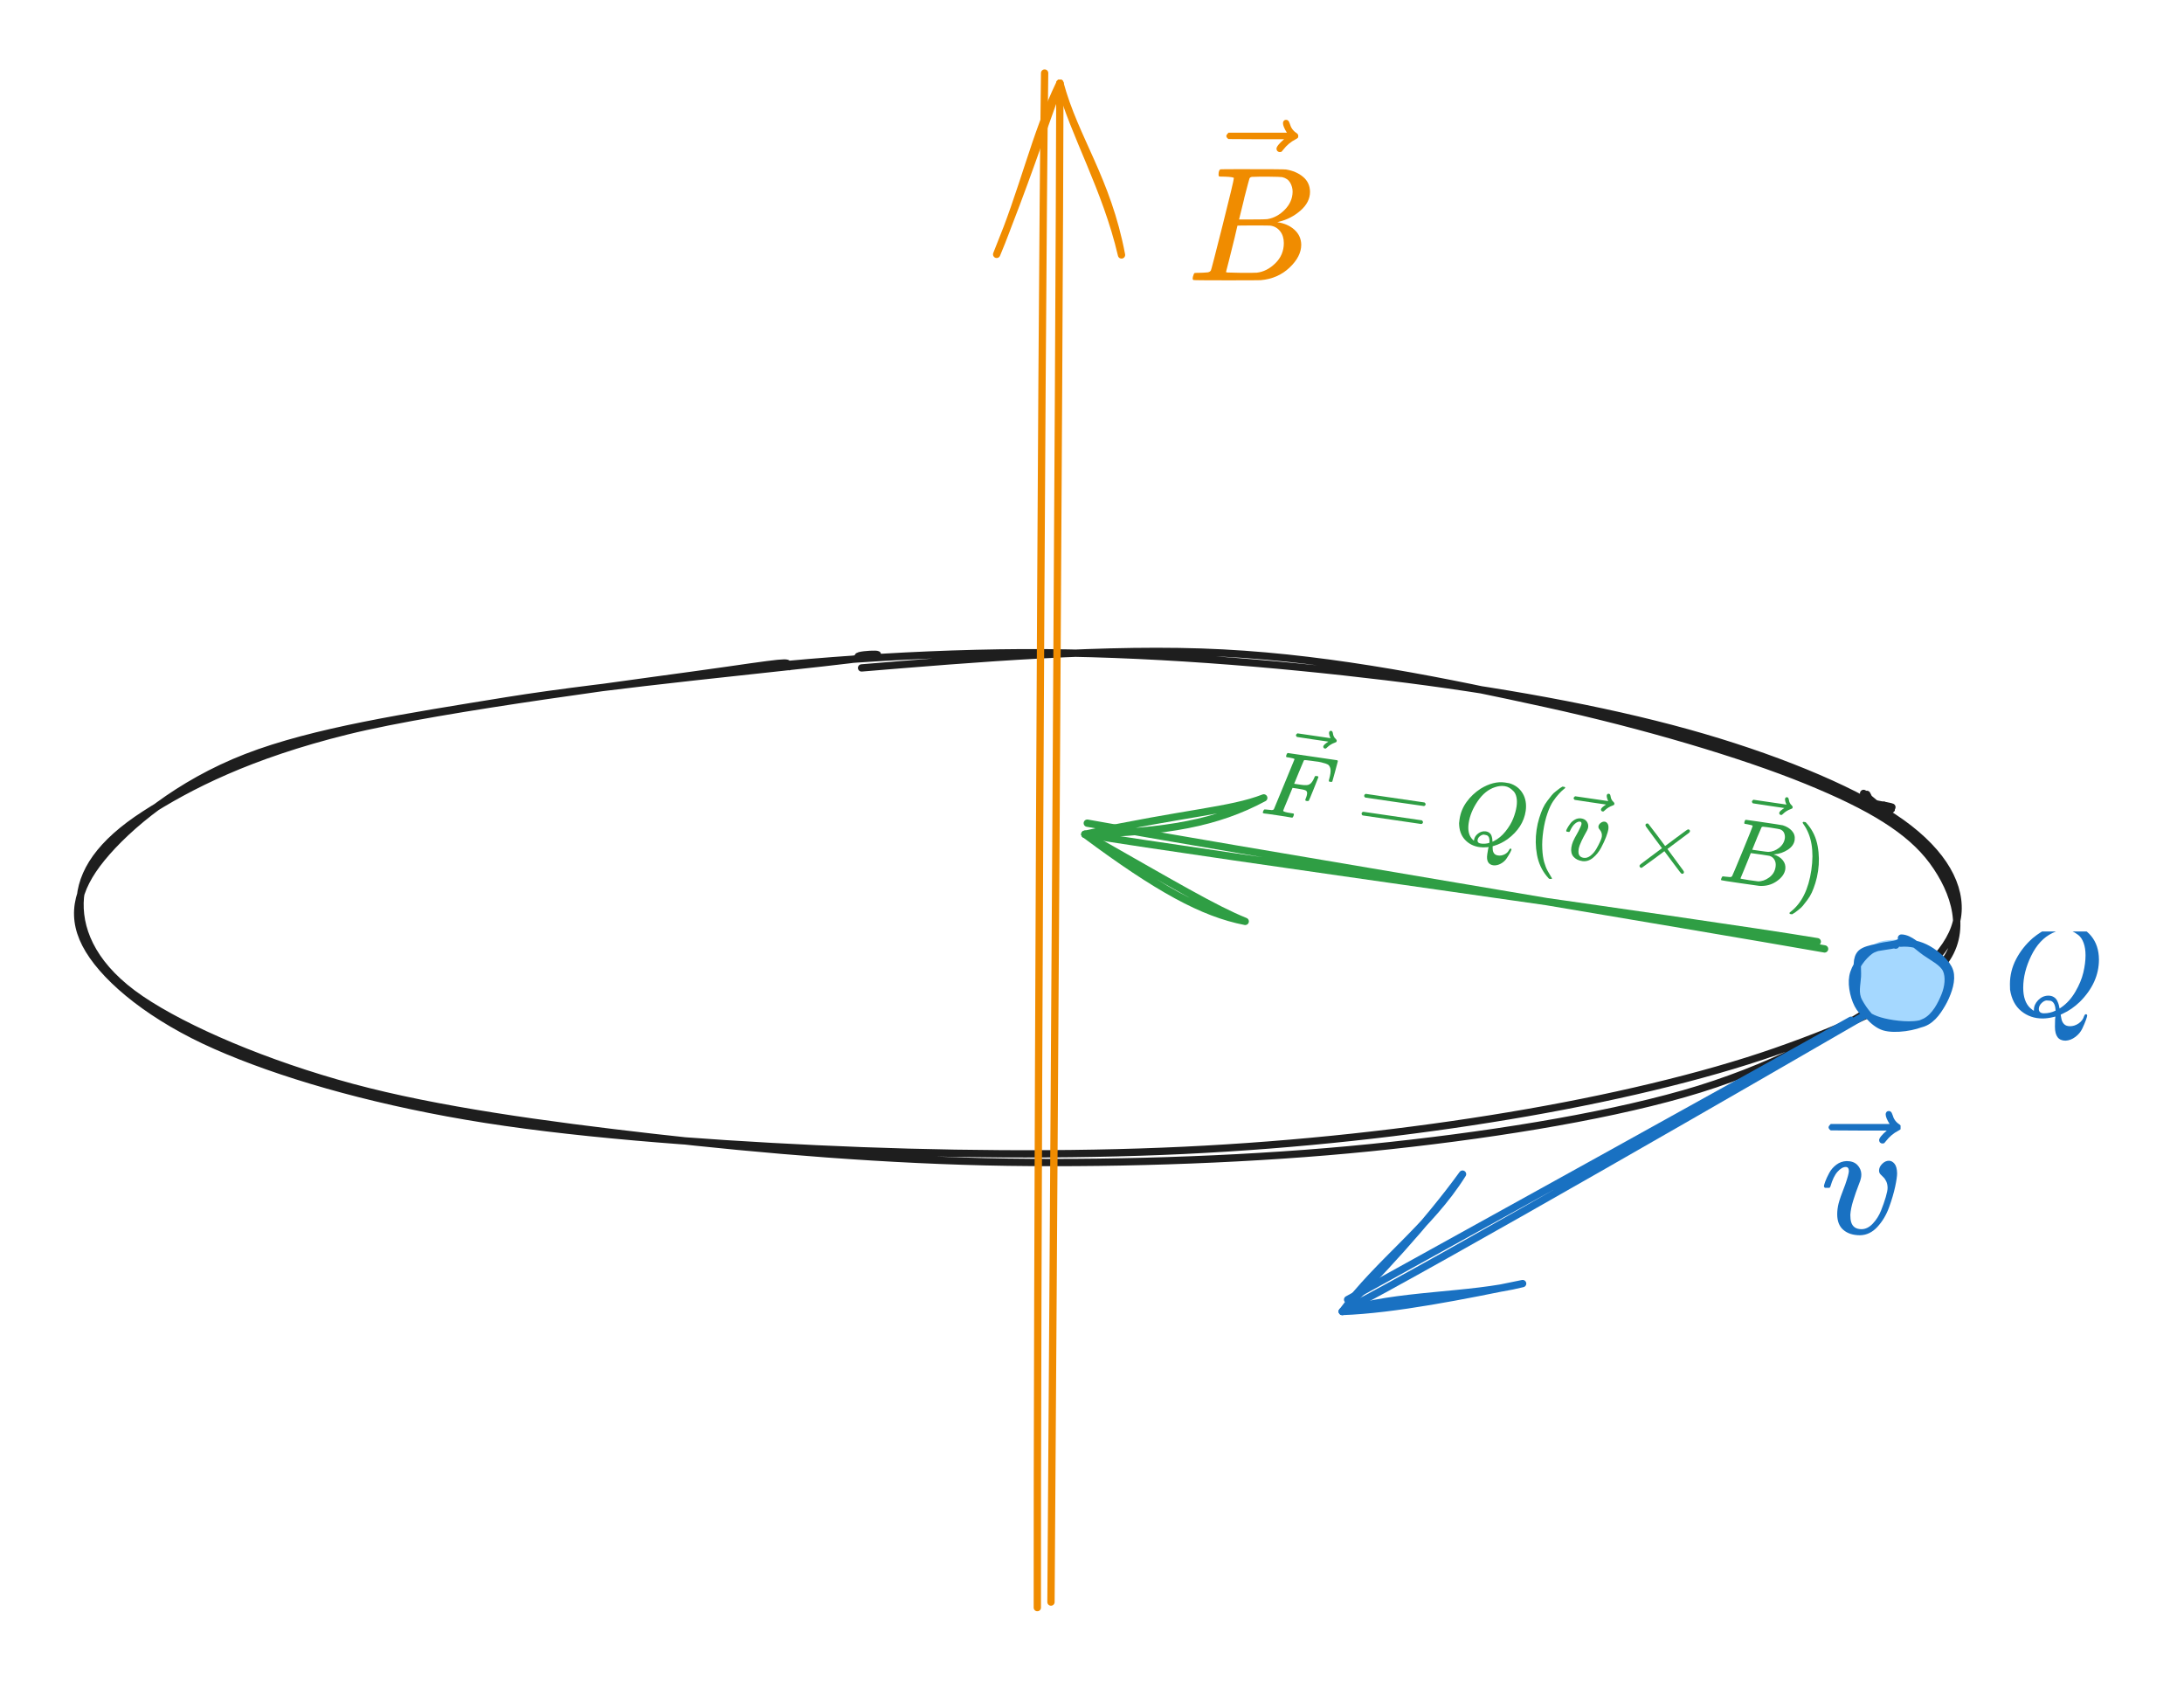 <svg version="1.1" xmlns="http://www.w3.org/2000/svg" viewBox="0 0 299.119 230.15" width="897.358" height="690.449">
  <!-- svg-source:excalidraw -->
  <!-- payload-type:application/vnd.excalidraw+json --><!-- payload-version:2 --><!-- payload-start -->eyJ2ZXJzaW9uIjoiMSIsImVuY29kaW5nIjoiYnN0cmluZyIsImNvbXByZXNzZWQiOnRydWUsImVuY29kZWQiOiJ4nO1aW2/bRlx1MDAxM33Pr1x1MDAxMNSXfkDM7v1SoFx1MDAwZraVxLk1duLm0qYoaGolMaZIhaRsqYH/e2dpm0uKlCxbStNcdTAwMGaxXHUwMDFjXHUwMDA0XHUwMDEyd0kuZ885c2akL1x1MDAwZjqdbj6fmO7Pna6ZXHUwMDA1flx1MDAxNPZT/7z70Fx1MDAxZT8zaVx1MDAxNiYxXGaR4nOWTNOgmDnK80n2808/jf185E1Sc1x1MDAxNppzz53uXHUwMDA1yfjyXHUwMDEyJjJjXHUwMDEz51x1MDAxOZz0XHUwMDA3fO50vlx1MDAxNP/DSNi3XHUwMDE3mvROnuyO0F+T4JX4/Xw8POglYlqcWkwqV1x1MDAxNkXhJDNuYFx1MDAwNkeV1Fx1MDAxZSaEYcpcYiW8XHUwMDFjm8NcdTAwMTjHXHUwMDFlY4wgglx0p0hyxcrh87Cfj+wzcelpoSUnilxuhoSU5ZSRXHSHo1x1MDAxY+ZcYu0xwbCQWlJqr1VO8eNhZJeGyiNZnianZj+JktQu+Vx1MDAwN2zsn1vyiVx1MDAxZpxcdTAwMGXTZFx1MDAxYffLOXnqx9nETyFCbt4gjKI3+by4OoRcdTAwMWNcItpduMe7qyfAXHUwMDBix5edXHUwMDA1N1x1MDAxZI5ik2W1c5KJXHUwMDFmhLlcclx1MDAxNkbuKexcbidP+8WG/enWlPpj89TuWDyNovJwXHUwMDE4943dia5cdTAwMWbU7lx1MDAxNvev7na9224rydWRXHUwMDBit3Zj7IWxpFx1MDAwNEmKXHQtR1x1MDAxY/4wXHUwMDE1i0d/TeJcdTAwMDKLXHUwMDE4wSZcIthAd16Y9Vx1MDAwMHd5cdmBXHUwMDFmZcbtgV3bo0VMVnFZweZhb+c5Pnxyfkj4MPlcdTAwMWNcdTAwMWPN+P7RqHzOXHUwMDFhPv00Tc675cjF1TtcdTAwMTfA6aTv51fPyZGm8Fx1MDAwZlDrNiNcbuPTxehGSXDqnuFBJWpcdTAwMGIkWr3QhUXWKIQxYZ6iUmHNtcRIiVx1MDAxYYtcdTAwMDD+XHUwMDEwXFzKXHUwMDExo1grjUWDRNRcdTAwMDP2YYqVllx1MDAwNFGuVJNDxKOKIaw1R1gojbi8J1E7ifqbk1ximIA1XHUwMDEzRLaQiDC2jERcboGAXHUwMDEydSdcdTAwMGXVXHUwMDFlplx1MDAxZOfkXHUwMDE2OC9cdTAwMGZPknCRpO5dx2Gm+FC+//Nh62zsXHUwMDAx+DRBmmmLQoLZw9qo4JpcdTAwMDP+iZSKalwibrrcUtjbV1x1MDAxM/DuclxyYYj8LN9PxuMwh7BcdTAwMWTaR15cZk+W+2m+XHUwMDA3KFx042FcdTAwMWRcclfJ9elcdTAwMWGZ1MIvXHSmNpxcYjitlFx1MDAxMppxeGrGNK9MXHUwMDFh+lx1MDAxM7t3XHUwMDFlx4AjJbBUXHUwMDAyolW9Sjirr7NcdTAwMDFFXHUwMDEz97e42lx1MDAxZFiuXHUwMDA0dbfZnHKLbNJcXO6t1lfEc9dq4cj4XHI2wuqrY4uiaaKT5HwtUVx1MDAxZe5cdTAwMGb8096H9HM/jXef5u9ic/KIrifKXGJjT1x1MDAxMVx1MDAwMFx1MDAxOFx1MDAwN1x1MDAwN0PRgrXBXG57mCFNXHUwMDE451xuXHUwMDBiRprWXHUwMDA29k8oziRcdTAwMThcdTAwMWb4XHUwMDAz3DteO1lG2qOYKk0hg9rgOum+WZZcdTAwMDdIXHUwMDA1XGJ9J7JsNpZlysBmckrdXHUwMDAynSrzxsFrUWZcXFwiwZlcdTAwMWLfliZcdTAwMGJqKfVcdTAwMWbQ5GUota+dJkC3KaOLpF8y8tXFXCKbnlxcS4EtptzJIH95Mu75uV/H2jQzx1x1MDAwNTDzdGpcXMCKs1/F0bw54qeh/8I/MZG9ycePZyb4snfRbWD1Urbos9MoXHUwMDE3r96+JM+Gb09cdTAwMDP/daif7zdlKzezfFG1KKRR8IiQQSWYRe0siF3TXHUwMDBloZ6tpGBcdTAwMWEl4FximlZcdTAwMTLbckzYRMy40orRNi/JPYnb59yLVk20XHUwMDA27aJVXHUwMDA396U6KUog1UvV5lx1MDAxOfHyuktcdTAwMTClOeRkl522pE/w9ISoO+lTXHUwMDAxyyrKXcCSOH9cdTAwMTP+Xcg0qlx1MDAxZH3sj8OCNqR2md0oXHUwMDFj2lxidCMzqIBcdTAwMDGikIeBXHUwMDFmlcN5MqmQXHUwMDE2rueHsUmbW5Ok4TCM/eh46Vx1MDAxMv1pnrw22eVcIqtcdTAwMWO2XHUwMDExMFx1MDAwN9dcdTAwMWOA7M9X+I59XHUwMDE1aPT+3Wz2afpcIvFcdTAwMGb6Z1x1MDAxZuSvgyaBWzsqUFx1MDAwZVx1MDAxMk9cdTAwMDFLNVx1MDAxOD/gqLNccjY+XHUwMDFheZRqJiWWMMQrXHUwMDA0LylMPetKoIyEXGZDYZrDRklh8DaUgMnmoPyg7pBcdTAwMDBuU1x1MDAwZUKRXHUwMDFhkJVcdTAwMTT+wed9NVx1MDAxOPyf03e4eSlIkFx1MDAwMlx1MDAxZeE2z1x1MDAwMVx1MDAxNnIprTlUkOCyK2qwpXbK+8HB7r5cdTAwMTDD59n8zVx0entcZkhhL9drpzxcXHXdvz+Ndv1cdTAwMDE+XHUwMDBmT18+IVFcdTAwMTaE/dnsw7baNJLZgvFcdTAwMTZStIKZq1x1MDAwM3BDm4Z64Fx1MDAwNKVSsmh11ds0gDePXHUwMDE1VtEmV9i6ZnKVXGKYXHRWikhOOKuIa8lLqjxNuYQxXHUwMDA1JTuqJOh7Wpa0XHUwMDFjbUxLyJpUUai822i5qlx1MDAxNlx1MDAwMEBqjO7EylVtSK1wpVn0rUqBnWX4tK9cdTAwMDYyt1lcdTAwMDcsa1Ckj3qHQVx1MDAxMETve59HiFx1MDAxZfL58evP7VxyXG7sXHUwMDExiYB5sLFIasla2ik2cVwirJDiiHOwTVx1MDAxYjRUvofq5GxpdZLMXHUwMDEzQ5+9O3g8XHUwMDFjx2b+eC/azaJorepcdTAwMDRj5TFcdTAwMGXUQ5grtqCfmEClSVx1MDAxMOyOJOBKlG46XHUwMDFi7Fn0UVx0+KOMylx1MDAxNmNTabLcK2apmJ/Wr0OsIIEt5G3SqJfXIVxcw3lSb79cdTAwMGVcdTAwMDFxXHUwMDE0VVx1MDAwYnvnOuTsv1+HnG29XHUwMDBlWW3LVrtcdTAwMWTgKqbC8pEz7chYXHUwMDE0IVA+KJtcZlx0oVx1MDAxOFxmj2tcdTAwMDCUVEWgyMBxMEK29655S1x1MDAxZlx1MDAwMUvPajVlijCodSpcdTAwMGXvZuqSgTaMfVx1MDAwN9Q93djsXHUwMDEw2CFcdHrbXoTgxje9JadcdTAwMTVINFx1MDAxNKF3K0JW2Vx1MDAxZEwwvY2d/0p2ZzlGL4dcdTAwMTfh+W84ntWNg071XHUwMDBiJCY0QsBSoaVU4Gcqdu3K8nBPcmnjXHJ1iYDMKaqu6N7yNCzP44vOL52jXHUwMDFmr8X448c8XHUwMDFjm+y6R/S/ZX5otUtd2a1l2LPW33ZiqFbCiWTxxT/sXHUwMDFmYbaBXHUwMDAzIFx1MDAxNNVcdTAwMWXftcoqWu/WtlSUoOLgmMBcdTAwMTdcdTAwMTPb40fgsJoq62GobMD3XHUwMDBigSmTUlRcbpzvVnfH61smiFx1MDAxZbHfnlCXJJ3AUrlUYFx1MDAwNVx1MDAxN0SKuzimr9Xiaehai1x1MDAxYpOYuuDe2Y3dRLU2q1x1MDAwNvZfICwokFx1MDAwMnGgTKV/9s2t29rPs6mv+7eV8WiZ6r3ee9Gb7n34bTqbP5K/v/RHlFx1MDAxZL9dr1xuZNRcdTAwMDPzyFxi7KBmmtfrQKU9SMxKaYG0YLrys5XSWzKri1x1MDAxNCHbkKC6ioOq7CFIi5IxJlx1MDAxOKn+cu2+LCw1Lllf41xiXHUwMDEykJ6kbvasrc9oXHUwMDE0i6XEMSjTXHUwMDE5XHUwMDE0XHUwMDExX6EsXHUwMDA0V7ORXHUwMDEwXHUwMDFktYuM/XJTgyFUhGh7K12b9Y1E5mhcdTAwMDNcdTAwMDF5cCXoXX8yeZNDXHUwMDE0S33o2l9cZu+1oHtQvCzzXHUwMDBi1lt0m6LquHhw8Vx1MDAwZmOo7o0ifQ==<!-- payload-end -->
  <defs>
    <style class="style-fonts">
      
    </style>
    
  </defs>
  <g stroke-linecap="round" transform="translate(10 89.907) rotate(0 128.985 34.732)"><path d="M80.18 3.26 C93.99 1.05, 113.4 -0.44, 130.02 -0.52 C146.63 -0.6, 164.68 0.93, 179.85 2.76 C195.03 4.59, 209.52 7.23, 221.09 10.44 C232.67 13.65, 243.14 17.94, 249.32 22.02 C255.5 26.09, 258.4 30.68, 258.17 34.89 C257.94 39.09, 254.2 43.06, 247.93 47.22 C241.67 51.39, 232.32 56.54, 220.6 59.88 C208.87 63.22, 193.02 65.71, 177.59 67.27 C162.15 68.83, 144.34 69.48, 128 69.25 C111.65 69.01, 94.49 67.57, 79.52 65.86 C64.56 64.15, 49.93 62.15, 38.22 59 C26.52 55.84, 15.49 51.14, 9.28 46.93 C3.07 42.72, 0.87 37.96, 0.96 33.74 C1.05 29.52, 3.74 25.55, 9.83 21.62 C15.92 17.69, 24.21 13.48, 37.5 10.19 C50.8 6.9, 79.48 3.36, 89.58 1.89 C99.68 0.42, 97.46 0.85, 98.09 1.39 M108 1.56 C122.96 0.33, 141.84 -1.3, 157.47 -0.48 C173.11 0.33, 188.46 3.55, 201.79 6.46 C215.11 9.37, 228.6 13.37, 237.41 16.96 C246.23 20.55, 251.59 23.81, 254.69 28.01 C257.79 32.21, 259.61 37.81, 256.02 42.16 C252.44 46.5, 243.07 50.64, 233.17 54.1 C223.28 57.56, 210.16 60.65, 196.64 62.9 C183.13 65.16, 167.89 66.88, 152.09 67.63 C136.3 68.38, 118.25 68.2, 101.87 67.42 C85.49 66.64, 67.55 65.3, 53.83 62.94 C40.11 60.59, 28.17 57.09, 19.56 53.29 C10.95 49.5, 4.77 44.47, 2.17 40.18 C-0.43 35.9, 0.35 31.98, 3.94 27.59 C7.54 23.19, 14.49 17.41, 23.74 13.82 C32.99 10.23, 45.69 8.29, 59.46 6.05 C73.23 3.82, 98.36 1.43, 106.37 0.43 C114.38 -0.58, 107.27 -0.39, 107.52 0.03" stroke="#1e1e1e" stroke-width="1" fill="none"></path></g><g stroke-linecap="round"><g transform="translate(255.715 108.432) rotate(0 1.462 1.284)"><path d="M-0.03 0.35 C0.13 0.57, 0.25 1.21, 0.82 1.5 C1.4 1.79, 2.97 1.91, 3.4 2.1 M-0.48 0.22 C-0.19 0.48, 0.89 1.52, 1.52 1.87 C2.15 2.23, 2.97 2.31, 3.31 2.35" stroke="#1e1e1e" stroke-width="1" fill="none"></path></g><g transform="translate(255.715 108.432) rotate(0 1.462 1.284)"><path d="M2.22 2.6 C2.54 2.51, 2.78 2.49, 3.31 2.35 M2.22 2.6 C2.45 2.54, 2.69 2.47, 3.31 2.35" stroke="#1e1e1e" stroke-width="1" fill="none"></path></g><g transform="translate(255.715 108.432) rotate(0 1.462 1.284)"><path d="M2.32 1.84 C2.62 1.95, 2.83 2.13, 3.31 2.35 M2.32 1.84 C2.53 1.95, 2.75 2.05, 3.31 2.35" stroke="#1e1e1e" stroke-width="1" fill="none"></path></g></g><mask></mask><g stroke-linecap="round"><g transform="translate(142.701 219.603) rotate(0 0.91 -104.529)"><path d="M-0.63 0.55 C-0.68 -34.28, -0.09 -174.71, 0.37 -209.6 M1.24 -0.21 C1.48 -34.8, 2.39 -173.11, 2.46 -208.22" stroke="#f08c00" stroke-width="1" fill="none"></path></g><g transform="translate(142.701 219.603) rotate(0 0.91 -104.529)"><path d="M10.9 -184.69 C8.94 -195.09, 4.54 -200.52, 2.46 -208.22 M10.9 -184.69 C8.78 -193.8, 4.39 -201.18, 2.46 -208.22" stroke="#f08c00" stroke-width="1" fill="none"></path></g><g transform="translate(142.701 219.603) rotate(0 0.91 -104.529)"><path d="M-6.2 -184.77 C-2.08 -195.05, -0.4 -200.46, 2.46 -208.22 M-6.2 -184.77 C-2.46 -193.7, -1 -201.05, 2.46 -208.22" stroke="#f08c00" stroke-width="1" fill="none"></path></g></g><mask></mask><g transform="translate(162.569 14.821) rotate(0 8.983 12.858)"><svg version="1.1" viewBox="0 0 17.967 25.717" width="17.967" height="25.717"><g font-family="Helvetica, Segoe UI Emoji" font-size="20px" color="#f08c00"><svg style="vertical-align: 0;" xmlns="http://www.w3.org/2000/svg" width="1.717ex" height="2.457ex" role="img" focusable="false" viewBox="-3.086 -3.086 21.568 30.86" xmlns:xlink="http://www.w3.org/1999/xlink" x="0" y="-1"><defs><path id="MJX-36-TEX-I-1D435" d="M231 637Q204 637 199 638T194 649Q194 676 205 682Q206 683 335 683Q594 683 608 681Q671 671 713 636T756 544Q756 480 698 429T565 360L555 357Q619 348 660 311T702 219Q702 146 630 78T453 1Q446 0 242 0Q42 0 39 2Q35 5 35 10Q35 17 37 24Q42 43 47 45Q51 46 62 46H68Q95 46 128 49Q142 52 147 61Q150 65 219 339T288 628Q288 635 231 637ZM649 544Q649 574 634 600T585 634Q578 636 493 637Q473 637 451 637T416 636H403Q388 635 384 626Q382 622 352 506Q352 503 351 500L320 374H401Q482 374 494 376Q554 386 601 434T649 544ZM595 229Q595 273 572 302T512 336Q506 337 429 337Q311 337 310 336Q310 334 293 263T258 122L240 52Q240 48 252 48T333 46Q422 46 429 47Q491 54 543 105T595 229Z"></path><path id="MJX-36-TEX-N-20D7" d="M377 694Q377 702 382 708T397 714Q404 714 409 709Q414 705 419 690Q429 653 460 633Q471 626 471 615Q471 606 468 603T454 594Q411 572 379 531Q377 529 374 525T369 519T364 517T357 516Q350 516 344 521T337 536Q337 555 384 595H213L42 596Q29 605 29 615Q29 622 42 635H401Q377 673 377 694Z"></path></defs><g stroke="currentColor" fill="currentColor" stroke-width="0" transform="translate(-3.086 27.774) scale(0.028) scale(1,-1)"><g data-mml-node="math"><g data-mml-node="TeXAtom" data-mjx-texclass="ORD"><g data-mml-node="mover"><g data-mml-node="mi"><use data-c="1D435" xlink:href="#MJX-36-TEX-I-1D435"></use></g><g data-mml-node="mo" transform="translate(462.8,272) translate(-250 0)"><use data-c="20D7" xlink:href="#MJX-36-TEX-N-20D7"></use></g></g></g></g></g></svg></g></svg></g><g stroke-linecap="round" transform="translate(253.719 128.802) rotate(0 6.623 5.664)"><path d="M7.83 0.09 C9.15 0.31, 11.16 1.14, 12.11 2.15 C13.06 3.17, 13.56 4.89, 13.53 6.16 C13.49 7.44, 12.93 9.02, 11.89 9.82 C10.85 10.63, 8.74 10.92, 7.29 10.99 C5.84 11.07, 4.32 10.82, 3.2 10.27 C2.08 9.72, 1.06 8.84, 0.56 7.7 C0.07 6.56, -0.23 4.66, 0.24 3.43 C0.71 2.19, 2.08 0.89, 3.39 0.3 C4.69 -0.29, 7.24 -0.08, 8.08 -0.11 C8.92 -0.14, 8.4 0.05, 8.44 0.12 M6.09 0.63 C7.33 0.49, 9.62 0.35, 10.68 0.93 C11.74 1.51, 12.2 2.99, 12.44 4.12 C12.69 5.25, 12.6 6.49, 12.16 7.71 C11.71 8.93, 11.02 10.84, 9.77 11.44 C8.53 12.04, 6.19 11.71, 4.69 11.32 C3.19 10.93, 1.58 10.07, 0.75 9.12 C-0.09 8.16, -0.46 6.87, -0.34 5.58 C-0.22 4.29, 0.37 2.32, 1.45 1.37 C2.53 0.41, 5.28 -0.05, 6.15 -0.14 C7.02 -0.23, 6.61 0.7, 6.66 0.83" stroke="none" stroke-width="0" fill="#a5d8ff"></path><path d="M6.58 0.36 C7.91 0.24, 9.24 0.56, 10.36 1.2 C11.49 1.85, 12.95 3.06, 13.31 4.22 C13.67 5.38, 13.13 6.98, 12.52 8.16 C11.91 9.34, 11.03 10.81, 9.66 11.3 C8.28 11.8, 5.71 11.49, 4.26 11.14 C2.82 10.79, 1.69 10.24, 0.99 9.2 C0.28 8.17, -0.19 6.22, 0.05 4.93 C0.28 3.63, 1.37 2.17, 2.38 1.42 C3.39 0.67, 5.33 0.68, 6.09 0.42 C6.85 0.15, 6.83 -0.19, 6.97 -0.18 M6.7 -0.34 C7.87 -0.3, 8.96 0.88, 9.99 1.6 C11.01 2.32, 12.4 2.99, 12.85 3.98 C13.29 4.97, 13.14 6.34, 12.66 7.53 C12.18 8.72, 11.35 10.42, 9.96 11.13 C8.57 11.84, 5.84 12.28, 4.32 11.82 C2.81 11.35, 1.47 9.49, 0.86 8.34 C0.25 7.19, 0.61 6.03, 0.67 4.92 C0.73 3.82, 0.41 2.42, 1.22 1.7 C2.03 0.98, 4.76 0.78, 5.54 0.6 C6.32 0.42, 5.81 0.66, 5.92 0.63" stroke="#1971c2" stroke-width="1" fill="none"></path></g><g stroke-linecap="round"><g transform="translate(254.419 138.869) rotate(0 -34.882 20.49)"><path d="M-0.91 0.85 C-12.65 7.48, -58.18 32.65, -69.85 39.1 M0.82 0.25 C-11.11 7.16, -58.44 34.51, -70.58 40.73" stroke="#1971c2" stroke-width="1" fill="none"></path></g><g transform="translate(254.419 138.869) rotate(0 -34.882 20.49)"><path d="M-54.11 21.92 C-58.61 29.11, -65.57 33.95, -70.58 40.73 M-54.11 21.92 C-59.06 28.77, -65.88 35.99, -70.58 40.73" stroke="#1971c2" stroke-width="1" fill="none"></path></g><g transform="translate(254.419 138.869) rotate(0 -34.882 20.49)"><path d="M-45.88 36.91 C-53.2 38.74, -63.07 38.29, -70.58 40.73 M-45.88 36.91 C-53.71 38.52, -63.41 40.48, -70.58 40.73" stroke="#1971c2" stroke-width="1" fill="none"></path></g></g><mask></mask><g transform="translate(249.331 150.774) rotate(0 5.742 11.5)"><svg version="1.1" viewBox="0 0 11.483 23" width="11.483" height="23"><g font-family="Helvetica, Segoe UI Emoji" font-size="20px" color="#1971c2"><svg style="vertical-align: -0.025ex;" xmlns="http://www.w3.org/2000/svg" width="1.097ex" height="1.939ex" role="img" focusable="false" viewBox="-2.76 -2.76 15.62 27.6" xmlns:xlink="http://www.w3.org/1999/xlink" x="0" y="-1"><defs><path id="MJX-35-TEX-I-1D463" d="M173 380Q173 405 154 405Q130 405 104 376T61 287Q60 286 59 284T58 281T56 279T53 278T49 278T41 278H27Q21 284 21 287Q21 294 29 316T53 368T97 419T160 441Q202 441 225 417T249 361Q249 344 246 335Q246 329 231 291T200 202T182 113Q182 86 187 69Q200 26 250 26Q287 26 319 60T369 139T398 222T409 277Q409 300 401 317T383 343T365 361T357 383Q357 405 376 424T417 443Q436 443 451 425T467 367Q467 340 455 284T418 159T347 40T241 -11Q177 -11 139 22Q102 54 102 117Q102 148 110 181T151 298Q173 362 173 380Z"></path><path id="MJX-35-TEX-N-20D7" d="M377 694Q377 702 382 708T397 714Q404 714 409 709Q414 705 419 690Q429 653 460 633Q471 626 471 615Q471 606 468 603T454 594Q411 572 379 531Q377 529 374 525T369 519T364 517T357 516Q350 516 344 521T337 536Q337 555 384 595H213L42 596Q29 605 29 615Q29 622 42 635H401Q377 673 377 694Z"></path></defs><g stroke="currentColor" fill="currentColor" stroke-width="0" transform="translate(-2.76 24.486) scale(0.032) scale(1,-1)"><g data-mml-node="math"><g data-mml-node="TeXAtom" data-mjx-texclass="ORD"><g data-mml-node="mover"><g data-mml-node="mi"><use data-c="1D463" xlink:href="#MJX-35-TEX-I-1D463"></use></g><g data-mml-node="mo" transform="translate(270.3,32) translate(-250 0)"><use data-c="20D7" xlink:href="#MJX-35-TEX-N-20D7"></use></g></g></g></g></g></svg></g></svg></g><g stroke-linecap="round"><g transform="translate(249.014 129.848) rotate(0 -49.777 -8.509)"><path d="M0.88 0.1 C-15.74 -2.83, -83.25 -14.06, -100.1 -17.12 M-0.12 -0.89 C-16.77 -3.66, -83.72 -12.83, -100.43 -15.6" stroke="#2f9e44" stroke-width="1" fill="none"></path></g><g transform="translate(249.014 129.848) rotate(0 -49.777 -8.509)"><path d="M-75.93 -20.58 C-82.37 -17.12, -89.22 -15.94, -100.43 -15.6 M-75.93 -20.58 C-80.52 -18.8, -86.48 -18.59, -100.43 -15.6" stroke="#2f9e44" stroke-width="1" fill="none"></path></g><g transform="translate(249.014 129.848) rotate(0 -49.777 -8.509)"><path d="M-78.47 -3.67 C-84.28 -4.79, -90.45 -8.18, -100.43 -15.6 M-78.47 -3.67 C-82.66 -5.36, -88.11 -8.6, -100.43 -15.6" stroke="#2f9e44" stroke-width="1" fill="none"></path></g></g><mask></mask><g transform="translate(172.69 104.187) rotate(8.319 41.983 9.167)"><svg version="1.1" viewBox="0 0 83.967 18.333" width="83.967" height="18.333"><g font-family="Helvetica, Segoe UI Emoji" font-size="11.602px" color="#2f9e44"><svg style="vertical-align: -0.566ex;" xmlns="http://www.w3.org/2000/svg" width="13.842ex" height="3.023ex" role="img" focusable="false" viewBox="-2.2 -2.2 100.745 22" xmlns:xlink="http://www.w3.org/1999/xlink" x="0" y="-1"><defs><path id="MJX-33-TEX-I-1D439" d="M48 1Q31 1 31 11Q31 13 34 25Q38 41 42 43T65 46Q92 46 125 49Q139 52 144 61Q146 66 215 342T285 622Q285 629 281 629Q273 632 228 634H197Q191 640 191 642T193 659Q197 676 203 680H742Q749 676 749 669Q749 664 736 557T722 447Q720 440 702 440H690Q683 445 683 453Q683 454 686 477T689 530Q689 560 682 579T663 610T626 626T575 633T503 634H480Q398 633 393 631Q388 629 386 623Q385 622 352 492L320 363H375Q378 363 398 363T426 364T448 367T472 374T489 386Q502 398 511 419T524 457T529 475Q532 480 548 480H560Q567 475 567 470Q567 467 536 339T502 207Q500 200 482 200H470Q463 206 463 212Q463 215 468 234T473 274Q473 303 453 310T364 317H309L277 190Q245 66 245 60Q245 46 334 46H359Q365 40 365 39T363 19Q359 6 353 0H336Q295 2 185 2Q120 2 86 2T48 1Z"></path><path id="MJX-33-TEX-N-20D7" d="M377 694Q377 702 382 708T397 714Q404 714 409 709Q414 705 419 690Q429 653 460 633Q471 626 471 615Q471 606 468 603T454 594Q411 572 379 531Q377 529 374 525T369 519T364 517T357 516Q350 516 344 521T337 536Q337 555 384 595H213L42 596Q29 605 29 615Q29 622 42 635H401Q377 673 377 694Z"></path><path id="MJX-33-TEX-N-3D" d="M56 347Q56 360 70 367H707Q722 359 722 347Q722 336 708 328L390 327H72Q56 332 56 347ZM56 153Q56 168 72 173H708Q722 163 722 153Q722 140 707 133H70Q56 140 56 153Z"></path><path id="MJX-33-TEX-I-1D444" d="M399 -80Q399 -47 400 -30T402 -11V-7L387 -11Q341 -22 303 -22Q208 -22 138 35T51 201Q50 209 50 244Q50 346 98 438T227 601Q351 704 476 704Q514 704 524 703Q621 689 680 617T740 435Q740 255 592 107Q529 47 461 16L444 8V3Q444 2 449 -24T470 -66T516 -82Q551 -82 583 -60T625 -3Q631 11 638 11Q647 11 649 2Q649 -6 639 -34T611 -100T557 -165T481 -194Q399 -194 399 -87V-80ZM636 468Q636 523 621 564T580 625T530 655T477 665Q429 665 379 640Q277 591 215 464T153 216Q153 110 207 59Q231 38 236 38V46Q236 86 269 120T347 155Q372 155 390 144T417 114T429 82T435 55L448 64Q512 108 557 185T619 334T636 468ZM314 18Q362 18 404 39L403 49Q399 104 366 115Q354 117 347 117Q344 117 341 117T337 118Q317 118 296 98T274 52Q274 18 314 18Z"></path><path id="MJX-33-TEX-N-28" d="M94 250Q94 319 104 381T127 488T164 576T202 643T244 695T277 729T302 750H315H319Q333 750 333 741Q333 738 316 720T275 667T226 581T184 443T167 250T184 58T225 -81T274 -167T316 -220T333 -241Q333 -250 318 -250H315H302L274 -226Q180 -141 137 -14T94 250Z"></path><path id="MJX-33-TEX-I-1D463" d="M173 380Q173 405 154 405Q130 405 104 376T61 287Q60 286 59 284T58 281T56 279T53 278T49 278T41 278H27Q21 284 21 287Q21 294 29 316T53 368T97 419T160 441Q202 441 225 417T249 361Q249 344 246 335Q246 329 231 291T200 202T182 113Q182 86 187 69Q200 26 250 26Q287 26 319 60T369 139T398 222T409 277Q409 300 401 317T383 343T365 361T357 383Q357 405 376 424T417 443Q436 443 451 425T467 367Q467 340 455 284T418 159T347 40T241 -11Q177 -11 139 22Q102 54 102 117Q102 148 110 181T151 298Q173 362 173 380Z"></path><path id="MJX-33-TEX-N-D7" d="M630 29Q630 9 609 9Q604 9 587 25T493 118L389 222L284 117Q178 13 175 11Q171 9 168 9Q160 9 154 15T147 29Q147 36 161 51T255 146L359 250L255 354Q174 435 161 449T147 471Q147 480 153 485T168 490Q173 490 175 489Q178 487 284 383L389 278L493 382Q570 459 587 475T609 491Q630 491 630 471Q630 464 620 453T522 355L418 250L522 145Q606 61 618 48T630 29Z"></path><path id="MJX-33-TEX-I-1D435" d="M231 637Q204 637 199 638T194 649Q194 676 205 682Q206 683 335 683Q594 683 608 681Q671 671 713 636T756 544Q756 480 698 429T565 360L555 357Q619 348 660 311T702 219Q702 146 630 78T453 1Q446 0 242 0Q42 0 39 2Q35 5 35 10Q35 17 37 24Q42 43 47 45Q51 46 62 46H68Q95 46 128 49Q142 52 147 61Q150 65 219 339T288 628Q288 635 231 637ZM649 544Q649 574 634 600T585 634Q578 636 493 637Q473 637 451 637T416 636H403Q388 635 384 626Q382 622 352 506Q352 503 351 500L320 374H401Q482 374 494 376Q554 386 601 434T649 544ZM595 229Q595 273 572 302T512 336Q506 337 429 337Q311 337 310 336Q310 334 293 263T258 122L240 52Q240 48 252 48T333 46Q422 46 429 47Q491 54 543 105T595 229Z"></path><path id="MJX-33-TEX-N-29" d="M60 749L64 750Q69 750 74 750H86L114 726Q208 641 251 514T294 250Q294 182 284 119T261 12T224 -76T186 -143T145 -194T113 -227T90 -246Q87 -249 86 -250H74Q66 -250 63 -250T58 -247T55 -238Q56 -237 66 -225Q221 -64 221 250T66 725Q56 737 55 738Q55 746 60 749Z"></path></defs><g stroke="currentColor" fill="currentColor" stroke-width="0" transform="translate(-2.2 15.683) scale(0.016) scale(1,-1)"><g data-mml-node="math"><g data-mml-node="TeXAtom" data-mjx-texclass="ORD"><g data-mml-node="mover"><g data-mml-node="mi"><use data-c="1D439" xlink:href="#MJX-33-TEX-I-1D439"></use></g><g data-mml-node="mo" transform="translate(484.3,269) translate(-250 0)"><use data-c="20D7" xlink:href="#MJX-33-TEX-N-20D7"></use></g></g></g><g data-mml-node="mo" transform="translate(1026.8,0)"><use data-c="3D" xlink:href="#MJX-33-TEX-N-3D"></use></g><g data-mml-node="mi" transform="translate(2082.6,0)"><use data-c="1D444" xlink:href="#MJX-33-TEX-I-1D444"></use></g><g data-mml-node="mo" transform="translate(2873.6,0)"><use data-c="28" xlink:href="#MJX-33-TEX-N-28"></use></g><g data-mml-node="TeXAtom" data-mjx-texclass="ORD" transform="translate(3262.6,0)"><g data-mml-node="mover"><g data-mml-node="mi"><use data-c="1D463" xlink:href="#MJX-33-TEX-I-1D463"></use></g><g data-mml-node="mo" transform="translate(270.3,32) translate(-250 0)"><use data-c="20D7" xlink:href="#MJX-33-TEX-N-20D7"></use></g></g></g><g data-mml-node="mo" transform="translate(3969.8,0)"><use data-c="D7" xlink:href="#MJX-33-TEX-N-D7"></use></g><g data-mml-node="TeXAtom" data-mjx-texclass="ORD" transform="translate(4970,0)"><g data-mml-node="mover"><g data-mml-node="mi"><use data-c="1D435" xlink:href="#MJX-33-TEX-I-1D435"></use></g><g data-mml-node="mo" transform="translate(462.8,272) translate(-250 0)"><use data-c="20D7" xlink:href="#MJX-33-TEX-N-20D7"></use></g></g></g><g data-mml-node="mo" transform="translate(5729,0)"><use data-c="29" xlink:href="#MJX-33-TEX-N-29"></use></g></g></g></svg></g></svg></g><g transform="translate(274.395 127.564) rotate(0 7.362 9.039)"><svg version="1.1" viewBox="0 0 14.7 18.078" width="14.7" height="18.078"><g font-family="Helvetica, Segoe UI Emoji" font-size="15.72px" color="#1971c2"><svg style="vertical-align: -0.439ex;" xmlns="http://www.w3.org/2000/svg" width="1.79ex" height="2.032ex" role="img" focusable="false" viewBox="-2.169 -2.169 19.109 21.693" xmlns:xlink="http://www.w3.org/1999/xlink" x="0" y="-1"><defs><path id="MJX-34-TEX-I-1D444" d="M399 -80Q399 -47 400 -30T402 -11V-7L387 -11Q341 -22 303 -22Q208 -22 138 35T51 201Q50 209 50 244Q50 346 98 438T227 601Q351 704 476 704Q514 704 524 703Q621 689 680 617T740 435Q740 255 592 107Q529 47 461 16L444 8V3Q444 2 449 -24T470 -66T516 -82Q551 -82 583 -60T625 -3Q631 11 638 11Q647 11 649 2Q649 -6 639 -34T611 -100T557 -165T481 -194Q399 -194 399 -87V-80ZM636 468Q636 523 621 564T580 625T530 655T477 665Q429 665 379 640Q277 591 215 464T153 216Q153 110 207 59Q231 38 236 38V46Q236 86 269 120T347 155Q372 155 390 144T417 114T429 82T435 55L448 64Q512 108 557 185T619 334T636 468ZM314 18Q362 18 404 39L403 49Q399 104 366 115Q354 117 347 117Q344 117 341 117T337 118Q317 118 296 98T274 52Q274 18 314 18Z"></path></defs><g stroke="currentColor" fill="currentColor" stroke-width="0" transform="translate(-2.169 14.838) scale(0.024) scale(1,-1)"><g data-mml-node="math"><g data-mml-node="mi"><use data-c="1D444" xlink:href="#MJX-34-TEX-I-1D444"></use></g></g></g></svg></g></svg></g></svg>